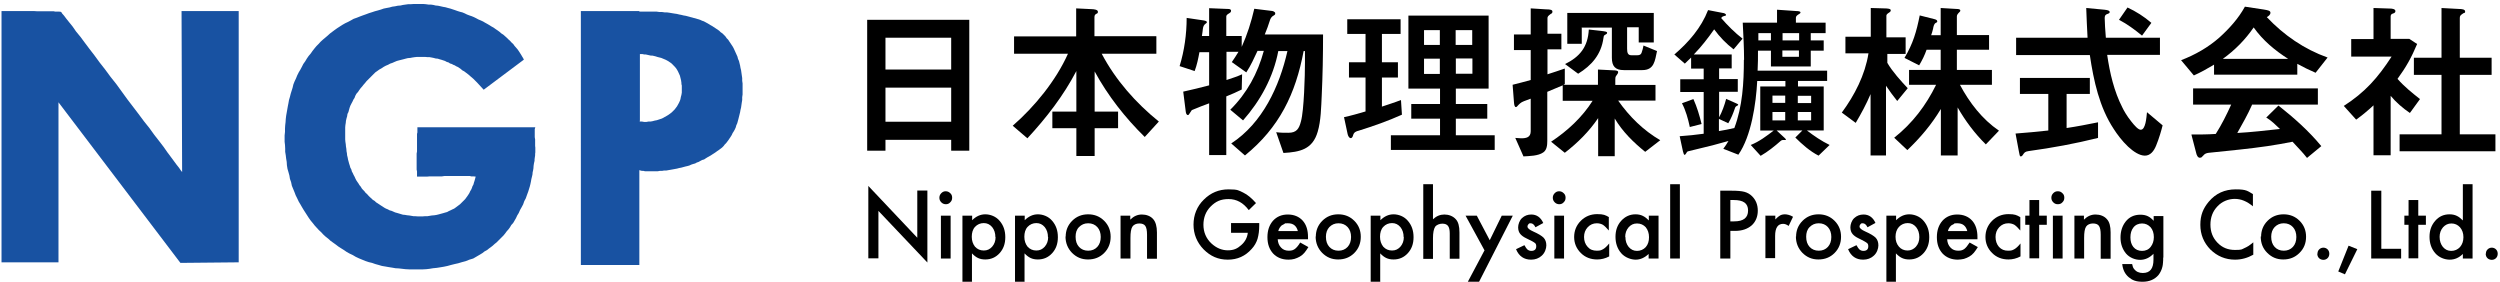 <?xml version="1.0" encoding="UTF-8"?>
<svg xmlns="http://www.w3.org/2000/svg" version="1.1" viewBox="0 0 1312.3 147.8">
  <defs>
    <style>
      .cls-1 {
        fill: #1852a2;
      }
    </style>
  </defs>
  <!-- Generator: Adobe Illustrator 28.7.1, SVG Export Plug-In . SVG Version: 1.2.0 Build 142)  -->
  <g>
    <g id="_レイヤー_1" data-name="レイヤー_1">
      <g>
        <g>
          <path d="M499.3,79.1v-5.7h-34.5v5.7h-9.6V10.4h53.6v68.7h-9.6ZM499.3,19.8h-34.5v16.7h34.5v-16.7ZM499.3,46h-34.5v17.9h34.5v-17.9Z"/>
          <path d="M607,19.1v9.1h-28.7c7.4,14,17.9,25.8,30,35.6l-7.4,8.1c-10.3-10.1-19.4-21.7-26.3-34.4v21.1h12.3v8.7h-12.3v14.6h-9.6v-14.6h-12.6v-8.7h12.6v-21.3c-6.8,13-15.7,24.5-25.7,35.3l-7.7-6.6c11.5-10,22.7-23.7,29-37.8h-28.3v-9.1h32.6V4.4l8.1.4c.9,0,3.3.2,3.3,1.3s-.2.7-1.2,1.4c-.5.4-.6,1-.6,1.4v10.1h32.4Z"/>
          <path d="M634.8,54.2c-1.8.6-6.6,2.5-9.2,3.6-.3.4-.7,1.1-1,1.5-.4.7-.7,1.1-1,1.1-.9,0-1.1-1.2-1.2-2l-1.3-10.3c4.5-1,9.1-2.1,13.6-3.3v-17.4h-5.1c-.6,3.3-1.3,6.7-2.5,9.9l-7.9-2.6c2.5-8.1,3.7-16.8,3.7-25.3l8.8,1.3c1.1.2,1.8.4,1.8.9s-.3.5-.5.7c-1.1.8-1.4,1.5-1.6,2.9,0,.8-.3,2-.5,3.7h3.8V4.3l9.7.4c.6,0,1.8,0,1.8.9s-.4,1-1.8,1.9c-.4.3-.7.7-.7,1.2v10.2h8.1v5.7c2.9-6.4,5-13.1,6.6-20l8.9,1.1c.6,0,2.1.4,2.1,1.3s-.4.8-1.5,1.6c-.5.4-1.1,1.3-1.3,2.1-.7,2.3-1.7,5-2.7,7.4h30.6c0,10.7-.2,21.5-.7,32.1-.3,6-.4,13.2-2.1,18.9-2.7,9.4-9.4,10.7-18,11.2l-3.8-10.9c2.1.3,4.2.3,6.4.3,4.3,0,5.6-2.1,6.6-6,1.6-5.7,2.1-24.2,2.1-30.8s0-4,0-6.1h-.7c-4.2,22.5-12.8,40.2-30.8,54.8l-7.2-6.3c16.4-10.7,25.3-29.9,29.5-48.5h-4.8c-2.6,13.7-9.4,26.1-18.5,36.4l-6.7-5.6c8.7-8.6,14.4-19.1,17.6-30.9h-3.3c-1.8,3.8-3.5,7.7-5.9,11.3l-7.6-5.4c1.2-1.7,2.4-3.6,3.5-5.4h-6.3v14.8c2.7-.9,5.6-1.8,8.2-3l-.2,8c-2.6,1.3-5.3,2.5-8.1,3.6v30.8h-9v-27.3Z"/>
          <path d="M725.3,56c3.5-1.2,6.8-2.2,10.1-3.5l.5,7.7c-7.3,3.3-15,6-22.7,8.4-1.3.3-2.5.8-2.9,2.3-.2.7-.5,1.6-1.3,1.6s-1.4-1.2-1.6-2.1l-1.9-8.9c3.8-.8,7.5-1.9,11.3-3v-17.8h-8.7v-8h8.7v-14.9h-9.6v-7.7h28v7.7h-9.8v14.9h8.4v8h-8.4v15.2ZM764.2,46.5v8.1h16.5v7.7h-16.5v8.7h20.4v7.7h-54.5v-7.7h25.8v-8.7h-15.1v-7.7h15.1v-8.1h-16.6V8.2h42.1v38.3h-17.3ZM755.8,23.6v-7.8h-8.3v7.8h8.3ZM747.5,38.8h8.3v-8h-8.3v8ZM772.8,15.8h-8.7v7.8h8.7v-7.8ZM764.2,30.7v8h8.7v-8h-8.7Z"/>
          <path d="M821.4,36.1v8c-.3.2-.5.3-.7.4h18.1v-8l7.8.4c1.6,0,2.8.2,2.8.9s-.4,1.1-1.1,2.1c-.4.5-.4,1.3-.4,2.1v2.6h21.1v8.2h-19.6c5.9,8.4,13.2,15.6,22.1,20.8l-7.9,6.1c-6.2-5-11.9-10.6-16-17.5v19.8h-8.7v-20c-4.8,7.1-10.8,13-17.5,18.2l-7.2-5.8c8.6-5.7,16.3-12.8,21.8-21.5h-15.7v-8.1c-2.7,1.2-5.4,2.2-8.1,3.4v25.8c0,2.1-.2,4.7-2.1,6-2.7,1.9-7.3,1.9-10.4,2.1l-4.3-9.7c1.1,0,2,.2,3.1.2,2.7,0,5-.5,5-3.7v-17.1c-1.4.5-2.4.9-3.5,1.3-1.7.6-2.6,1.6-3.5,2.6-.3.4-.5.5-.8.5-.6,0-.9-1-1-2.7l-.7-9c3.2-.8,6.3-1.6,9.5-2.5v-15.7h-8.8v-8.2h8.8V4.4l8,.5c2.4,0,3.4.3,3.4,1.2s-.5,1-.9,1.2c-1.3,1-1.7,1.4-1.7,2.2v8.2h7.3v8.2h-7.3v13.1c3-.9,6-2,9-3ZM821.4,33.7c7.9-3.9,12.1-9,12.6-18.2l6.3.7c2.3.3,3.3.4,3.3,1s-.3.6-1.4,1.3c-.4.3-.4.9-.5,1.4-1.2,8.8-6.3,14.5-13.3,18.8l-6.9-5.1ZM830.3,14.2v8.8h-7.6V6.8h45.4v15.5h-7.9v-8h-6.1v11.2c0,2,.3,3.5,2.2,3.5h3.2c1,0,1.9-.3,2.2-1.3.5-1.4.8-2.6,1-3.8l7.1,2.9c-1.1,5-1.4,10-7.7,10h-9.7c-4.5,0-6.3-2-6.3-6.5v-15.8h-15.7Z"/>
          <path d="M915.5,31.4c0-6.5-.4-13.1-.7-19.5h18v-6.8l10.1.7c1.2,0,2.2.2,2.2.7s-.3.6-1.1,1.1c-.6.4-1.3.9-1.3,1.7v2.6h15.6v5.5h-7.8v3.8h6.8v5.4h-6.8v8.3h-20.9v-8.3h-6.8c0,3.5,0,7-.2,10.5h36.5v5.4h-15.3v2.9h13.5v23.1h-8.8c3.8,2.9,7.6,5.5,11.9,7.6l-5.8,5.6c-4.5-2.3-8.6-5.9-12.2-9.5l3.7-3.7h-13.5l4.2,3.9c.3.3.7.7.7.9s-.4.2-.5.2h-1.1c-.4,0-.6,0-1.1.4-3.4,3-6.8,5.7-10.6,7.9l-5.2-5.7c4.5-1.8,8.3-4.7,12.1-7.6h-7.1v-23.1h13.2v-2.9h-14.8c-.6,11.8-3.1,29-9.9,38.7l-7.9-3.1c1-1.3,1.9-2.7,2.7-4.1-2.8.8-5.8,1.6-8.4,2.3-2.4.6-10.9,2.7-12.7,3.1-.6.2-.7.3-1.1,1.1-.3.5-.6.8-.8.8-.3,0-.6-.6-.9-1.9l-1.7-7.9c4.2-.3,8.4-.7,12.6-1.3v-21.9h-12.3v-6.7h12.3v-5.6h-6.6v-5.8c-1.1,1.1-2.2,2.1-3.3,3.2l-5.5-4.8c7.5-6.4,14.1-14,17.7-23.3l7.8,1.5c.4,0,1.6.4,1.6,1s-.6.5-1,.6c-.6.2-1.2.4-1.5,1.1,3.4,3.9,7.1,7.6,11.2,10.8l-4.7,5.6c-3.9-3-7.3-6.5-10.2-10.5-3.3,4.7-6.7,9.1-10.7,13.2h19.9v7.3h-6.6v5.6h9.8v6.7h-9.8v13.4c1.6-3,2.8-6.3,3.7-9.7l5.4,2.4c.8.4.9.4.9.7s-.5.5-.9.7c-.5.3-.6.5-.8,1.1-.9,2.7-2,5.4-3.5,7.9l-4.9-2.3v6.4c2.7-.4,5.4-1,8.1-1.6,4.3-11.4,5-23.8,5-35.8ZM887,66.6c-.9-4.2-2.1-8.6-4.1-12.4l6-2.2c1.9,4.2,3.2,8.6,4.3,13.1l-6.3,1.6ZM929.6,21.2v-3.8h-6.6c0,1.3,0,2.5,0,3.8h6.7ZM930.4,50.2v3.8h6.7v-3.8h-6.7ZM937.1,58.8h-6.7v4.4h6.7v-4.4ZM935.7,21.2h8.7v-3.8h-8.7v3.8ZM944.3,29.8v-3.3h-8.7v3.3h8.7ZM943.7,54.1h7v-3.8h-7v3.8ZM950.7,63.2v-4.4h-7v4.4h7Z"/>
          <path d="M995.8,52.9c-2-2.5-4-5.2-5.8-7.9v36.6h-8.1v-32.2c-2.2,5.2-4.9,10.2-7.8,15.1l-7.3-5.4c6.7-9.1,12.2-19.7,14-31.1h-12.1v-8.7h13.3V4.2l7,.2c2,0,3.5.2,3.5,1s-.6,1-1.6,1.7c-.4.3-.7.7-.7,1.2v11.3h10.1v8.7h-9.6v4.7c2.6,4.5,7.2,9.6,10.7,13.3l-5.5,6.7ZM1028.8,44.5c5,9.4,11.7,18.1,20.5,24.1l-6.9,7.2c-5.8-5.7-10.8-12.4-14.8-19.4v25.2h-8.8v-24.4c-5,8.3-10.8,15.1-17.6,21.6l-6.9-6.5c9.7-7.7,16.7-17,22-27.8h-14.2v-7.8h16.6v-10.6h-7.4c-1,2.9-2.3,5.5-3.9,8.2l-7.7-3.9c4.5-7.5,6.3-13.8,8-22.3l7.9,2c.7.2,1.3.5,1.3,1.1s-.3.5-.9.9c-.8.5-1.1,1.8-1.3,3-.3,1.2-.6,2.4-1,3.4h5V4.2l8.3.5c1.2,0,2,.2,2,.8s-.3.6-.6,1c-.8.8-1.2,1.4-1.2,2.1v9.8h16.9v7.7h-16.9v10.6h18.4v7.8h-16.9Z"/>
          <path d="M1075.3,49.3h-15v-8.4h36.7v8.4h-12.2v17.9c5.5-.8,11-1.9,16.5-3v8.2c-12,3-24,5.2-36.4,6.9-2,.3-2.2.7-3.2,2.2-.2.3-.5.6-1,.6s-.6-.7-1-2.9l-1.7-9.1c5.8-.4,11.5-1,17.2-1.6v-19.3ZM1133.8,19.7v9.1h-27.7c1.4,9.6,3.6,19.1,8,27.7.6,1.3,2.4,4.5,4.6,7.2,1.8,2.3,3.7,4.4,5,4.4s2-1.5,2.5-3.5c.4-1.6.7-4.5.8-5.7l8.2,6.9c-.6,2.5-1.9,7-3.4,10.6-1.2,3-3.1,5.3-5.9,5.3s-6-2.1-8.8-4.7c-3.2-3-5.9-6.7-7.5-9.2-7.6-11.5-10.6-25.4-12.6-38.9h-38.7v-9.1h37.5c-.3-5.2-.5-10.4-.7-15.6l9.6.9c1.6.2,2.7.4,2.7,1.2s-.4.6-1.8,1.3c-.7.4-.8,1.2-.8,2,0,1.7.3,6.9.6,10.2h28.3ZM1116.7,3.9c4.5,2.1,8.8,4.8,12.6,8.1l-4.9,6.7c-3.8-3.1-7.8-6.1-12.1-8.3l4.5-6.5Z"/>
          <path d="M1162.1,34c-3.5,2.1-6.9,4-10.5,5.6l-6.7-8c7.3-2.8,14.2-6.7,20.1-11.9,5.2-4.7,10-10,13.4-16.2l9.9,1.5c2.3.4,3.5.6,3.5,1.7s-1.1,1.8-1.9,2.3c9,9.5,19.6,16.8,31.9,21.2l-6.3,8c-3.3-1.4-6.5-3-9.6-4.7v5.7h-43.7v-5.4ZM1182.1,55.1c-2.2,5-5,9.9-7.7,14.7,7.4-.4,15-1.3,22.4-2.1-2.2-2.1-4.5-4.4-7.2-6l6.4-6.3c8.1,6.4,15.9,13.3,22.5,21.3l-7.5,6.2c-2.3-3-5.1-5.7-7.6-8.5-4.4.9-8.7,1.6-13.2,2.3-9.6,1.4-19.2,2.3-28.8,3.3-3.5.3-3.8.4-5.5,2.3-.3.4-.7.5-1.2.5-1.1,0-1.7-1.6-1.9-2.6l-2.5-9.6c4.2,0,8.6,0,12.8-.3,3.1-4.9,5.7-10.1,8.1-15.4h-20v-8.5h65.5v8.5h-34.6ZM1201.1,30.9c-6.9-4.4-13.3-9.7-18.1-16.5-4.4,6.4-9.8,11.9-16.2,16.5h34.2Z"/>
          <path d="M1245.9,55.3c-2.9,2.7-5.9,5.2-9.1,7.5l-6.5-7.2c11.2-7.2,17.9-14.8,25.1-25.9h-21.2v-9.2h11.7V4.2l8.9.3c.7,0,2.6.2,2.6,1.3s-1.1,1.2-1.8,1.5c-.5.3-.7.8-.7,1.4v11.7h9.8l4.1,2.7c-3,7.1-5.7,12-10.3,18.3,3.5,4,7.6,7.3,11.8,10.6l-5.3,7.3c-3.7-2.5-7.3-5.6-10.1-9v31.2h-9v-26.2ZM1281.5,4.2l9.2.5c1.5,0,3.3.2,3.3,1.3s-.3.5-1,1c-1.5,1-1.8,1.3-1.8,2.5v20.8h16.7v9h-16.7v31.2h18.7v8.9h-50.3v-8.9h22v-31.2h-14.5v-9h14.5V4.2Z"/>
        </g>
        <g>
          <path d="M455.8,135.6v-38l25.7,27.2v-24.8h5.3v37.8l-25.7-27.1v24.9h-5.3Z"/>
          <path d="M493.1,103.8c0-.9.3-1.7,1-2.4s1.4-1,2.3-1,1.7.3,2.4,1c.7.6,1,1.4,1,2.4s-.3,1.7-1,2.4c-.6.7-1.4,1-2.3,1s-1.7-.3-2.4-1c-.7-.7-1-1.5-1-2.4ZM499,113.2v22.5h-5.1v-22.5h5.1Z"/>
          <path d="M510.3,147.9h-5.1v-34.7h5.1v2.4c2-2,4.3-3.1,6.9-3.1s5.6,1.1,7.5,3.4c2,2.3,3,5.1,3,8.6s-1,6.2-3,8.4c-2,2.2-4.5,3.3-7.5,3.3s-4.9-1-7-3.2v14.7ZM522.5,124.5c0-2.2-.6-3.9-1.7-5.3-1.2-1.4-2.6-2.1-4.4-2.1s-3.4.7-4.6,2c-1.2,1.3-1.7,3.1-1.7,5.2s.6,3.8,1.7,5.2c1.2,1.3,2.7,2,4.6,2s3.2-.7,4.4-2c1.2-1.4,1.8-3,1.8-5.1Z"/>
          <path d="M537.9,147.9h-5.1v-34.7h5.1v2.4c2-2,4.3-3.1,6.9-3.1s5.6,1.1,7.5,3.4c2,2.3,3,5.1,3,8.6s-1,6.2-3,8.4c-2,2.2-4.5,3.3-7.5,3.3s-4.9-1-7-3.2v14.7ZM550.1,124.5c0-2.2-.6-3.9-1.7-5.3-1.2-1.4-2.6-2.1-4.4-2.1s-3.4.7-4.6,2c-1.2,1.3-1.7,3.1-1.7,5.2s.6,3.8,1.7,5.2c1.2,1.3,2.7,2,4.6,2s3.2-.7,4.4-2c1.2-1.4,1.8-3,1.8-5.1Z"/>
          <path d="M559.4,124.2c0-3.2,1.1-6,3.4-8.3,2.3-2.3,5.1-3.4,8.4-3.4s6.1,1.1,8.4,3.4c2.3,2.3,3.4,5.1,3.4,8.4s-1.1,6.2-3.4,8.5c-2.3,2.3-5.1,3.4-8.5,3.4s-6.1-1.2-8.4-3.5c-2.2-2.3-3.4-5.1-3.4-8.6ZM564.6,124.3c0,2.2.6,4,1.8,5.3,1.2,1.3,2.8,2,4.8,2s3.6-.7,4.8-2c1.2-1.3,1.8-3.1,1.8-5.2s-.6-3.9-1.8-5.2c-1.2-1.3-2.8-2-4.8-2s-3.5.7-4.8,2-1.8,3-1.8,5.1Z"/>
          <path d="M588.1,113.2h5.2v2.1c1.8-1.8,3.8-2.7,6.1-2.7s4.6.8,6,2.5c1.2,1.4,1.9,3.7,1.9,6.9v13.8h-5.2v-12.6c0-2.2-.3-3.7-.9-4.6-.6-.9-1.7-1.3-3.2-1.3s-2.9.6-3.6,1.7c-.7,1.1-1,3.1-1,5.9v10.8h-5.2v-22.5Z"/>
          <path d="M646.5,117.1h14.5v1.2c0,2.7-.3,5-.9,7.1-.6,1.9-1.6,3.7-3.1,5.3-3.3,3.7-7.4,5.6-12.5,5.6s-9.1-1.8-12.7-5.4c-3.5-3.6-5.3-8-5.3-13s1.8-9.6,5.4-13.1c3.6-3.6,7.9-5.4,13-5.4s5.3.6,7.7,1.7c2.3,1.1,4.5,3,6.7,5.5l-3.8,3.7c-2.9-3.9-6.4-5.8-10.6-5.8s-6.8,1.3-9.4,3.9c-2.5,2.5-3.8,5.8-3.8,9.6s1.4,7.2,4.2,9.8c2.6,2.4,5.5,3.6,8.6,3.6s5-.9,7-2.7c2.1-1.8,3.2-4,3.5-6.5h-8.8v-5.1Z"/>
          <path d="M686.6,125.6h-15.9c.1,1.8.7,3.3,1.8,4.4,1,1.1,2.4,1.6,4,1.6s2.3-.3,3.2-.9c.8-.6,1.8-1.7,2.8-3.4l4.3,2.4c-.7,1.2-1.4,2.1-2.1,3-.7.8-1.5,1.5-2.4,2-.9.5-1.8.9-2.8,1.2s-2.1.4-3.2.4c-3.3,0-6-1.1-8-3.2-2-2.2-3-5-3-8.6s1-6.4,2.9-8.6c2-2.2,4.6-3.3,7.8-3.3s5.9,1.1,7.8,3.2c1.9,2.1,2.8,5,2.8,8.7v1.2ZM681.3,121.4c-.7-2.8-2.4-4.2-5.2-4.2s-1.2,0-1.8.3-1,.5-1.5.8c-.4.4-.8.8-1.1,1.3-.3.5-.6,1.1-.7,1.7h10.3Z"/>
          <path d="M690.7,124.2c0-3.2,1.1-6,3.4-8.3s5.1-3.4,8.4-3.4,6.1,1.1,8.4,3.4c2.3,2.3,3.4,5.1,3.4,8.4s-1.1,6.2-3.4,8.5c-2.3,2.3-5.1,3.4-8.5,3.4s-6.1-1.2-8.4-3.5c-2.2-2.3-3.4-5.1-3.4-8.6ZM696,124.3c0,2.2.6,4,1.8,5.3,1.2,1.3,2.8,2,4.8,2s3.6-.7,4.8-2c1.2-1.3,1.8-3.1,1.8-5.2s-.6-3.9-1.8-5.2c-1.2-1.3-2.8-2-4.8-2s-3.5.7-4.8,2c-1.2,1.3-1.8,3-1.8,5.1Z"/>
          <path d="M724.6,147.9h-5.1v-34.7h5.1v2.4c2-2,4.3-3.1,6.9-3.1s5.6,1.1,7.5,3.4c2,2.3,3,5.1,3,8.6s-1,6.2-3,8.4c-2,2.2-4.5,3.3-7.5,3.3s-4.9-1-7-3.2v14.7ZM736.8,124.5c0-2.2-.6-3.9-1.7-5.3-1.2-1.4-2.6-2.1-4.4-2.1s-3.4.7-4.6,2c-1.2,1.3-1.7,3.1-1.7,5.2s.6,3.8,1.7,5.2c1.2,1.3,2.7,2,4.6,2s3.2-.7,4.4-2c1.2-1.4,1.8-3,1.8-5.1Z"/>
          <path d="M747.1,96.7h5.1v18.4c1.8-1.7,3.8-2.5,6-2.5s4.5.8,6,2.5c1.3,1.4,1.9,3.7,1.9,6.9v13.8h-5.1v-13.3c0-1.8-.3-3.1-.9-3.9-.6-.8-1.6-1.2-3-1.2s-3.1.6-3.8,1.7c-.7,1.1-1.1,3.1-1.1,5.9v10.9h-5.1v-39Z"/>
          <path d="M779.3,131.5l-10-18.3h5.9l6.8,12.9,6.3-12.9h5.8l-17.7,34.7h-5.9l8.7-16.4Z"/>
          <path d="M810.2,117l-4.2,2.3c-.7-1.4-1.5-2.1-2.5-2.1s-.9.2-1.2.5c-.3.3-.5.7-.5,1.2,0,.9,1,1.7,3,2.6,2.7,1.2,4.5,2.3,5.5,3.3.9,1,1.4,2.3,1.4,4s-.8,4-2.4,5.4c-1.5,1.4-3.4,2.1-5.6,2.1-3.7,0-6.4-1.8-7.9-5.5l4.4-2.1c.6,1.1,1.1,1.8,1.4,2.1.6.6,1.4.9,2.2.9,1.7,0,2.6-.8,2.6-2.4s-.7-1.8-2-2.6c-.5-.3-1-.5-1.6-.8s-1-.5-1.6-.8c-1.5-.7-2.5-1.5-3.1-2.2-.8-.9-1.2-2.1-1.2-3.6s.7-3.6,2-4.8c1.4-1.3,3-1.9,4.9-1.9,2.8,0,5,1.5,6.3,4.5Z"/>
          <path d="M815.1,103.8c0-.9.3-1.7,1-2.4s1.4-1,2.3-1,1.7.3,2.4,1c.7.6,1,1.4,1,2.4s-.3,1.7-1,2.4c-.6.7-1.4,1-2.3,1s-1.7-.3-2.4-1c-.7-.7-1-1.5-1-2.4ZM821,113.2v22.5h-5.1v-22.5h5.1Z"/>
          <path d="M844.5,114.1v6.9c-1.2-1.4-2.2-2.4-3.1-3-.9-.5-2-.8-3.2-.8-1.9,0-3.5.7-4.8,2.1-1.3,1.4-1.9,3.1-1.9,5.1s.6,3.8,1.9,5.2c1.2,1.4,2.8,2,4.8,2s2.3-.3,3.3-.8c.9-.5,2-1.5,3.2-3v6.8c-2.1,1.1-4.2,1.6-6.3,1.6-3.4,0-6.3-1.1-8.6-3.4-2.3-2.3-3.5-5.1-3.5-8.4s1.2-6.2,3.5-8.5c2.3-2.3,5.2-3.5,8.6-3.5s4.3.5,6.2,1.6Z"/>
          <path d="M865.4,113.2h5.2v22.5h-5.2v-2.4c-2.1,2-4.4,3-6.8,3s-5.6-1.1-7.6-3.4c-2-2.3-3-5.2-3-8.6s1-6.2,3-8.4c2-2.2,4.5-3.4,7.5-3.4s4.9,1.1,7,3.2v-2.6ZM853.2,124.3c0,2.2.6,3.9,1.7,5.3,1.2,1.4,2.6,2.1,4.4,2.1s3.4-.7,4.6-2c1.2-1.4,1.7-3.1,1.7-5.2s-.6-3.8-1.7-5.2c-1.2-1.3-2.7-2-4.6-2s-3.2.7-4.4,2c-1.2,1.4-1.8,3.1-1.8,5.1Z"/>
          <path d="M881.8,96.7v39h-5.1v-39h5.1Z"/>
          <path d="M908.3,121.2v14.5h-5.3v-35.6h6c3,0,5.2.2,6.7.6,1.5.4,2.9,1.2,4,2.3,2,2,3,4.5,3,7.6s-1.1,5.8-3.2,7.7c-2.2,1.9-5.1,2.9-8.7,2.9h-2.5ZM908.3,116.2h2c4.9,0,7.3-1.9,7.3-5.7s-2.5-5.5-7.5-5.5h-1.8v11.2Z"/>
          <path d="M926.8,113.2h5.1v2c.9-1,1.8-1.7,2.5-2.1.7-.4,1.6-.6,2.6-.6s2.8.4,4.2,1.3l-2.3,4.8c-1-.7-1.9-1.1-2.9-1.1-2.8,0-4.2,2.1-4.2,6.4v11.6h-5.1v-22.5Z"/>
          <path d="M942.8,124.2c0-3.2,1.1-6,3.4-8.3,2.3-2.3,5.1-3.4,8.4-3.4s6.1,1.1,8.4,3.4c2.3,2.3,3.4,5.1,3.4,8.4s-1.1,6.2-3.4,8.5c-2.3,2.3-5.1,3.4-8.5,3.4s-6.1-1.2-8.4-3.5c-2.2-2.3-3.4-5.1-3.4-8.6ZM948.1,124.3c0,2.2.6,4,1.8,5.3,1.2,1.3,2.8,2,4.8,2s3.6-.7,4.8-2c1.2-1.3,1.8-3.1,1.8-5.2s-.6-3.9-1.8-5.2c-1.2-1.3-2.8-2-4.8-2s-3.5.7-4.8,2-1.8,3-1.8,5.1Z"/>
          <path d="M984.5,117l-4.2,2.3c-.7-1.4-1.5-2.1-2.5-2.1s-.9.2-1.2.5c-.3.3-.5.7-.5,1.2,0,.9,1,1.7,3,2.6,2.7,1.2,4.5,2.3,5.5,3.3.9,1,1.4,2.3,1.4,4s-.8,4-2.4,5.4c-1.5,1.4-3.4,2.1-5.6,2.1-3.7,0-6.4-1.8-7.9-5.5l4.4-2.1c.6,1.1,1.1,1.8,1.4,2.1.6.6,1.4.9,2.2.9,1.7,0,2.6-.8,2.6-2.4s-.7-1.8-2-2.6c-.5-.3-1-.5-1.5-.8-.5-.2-1-.5-1.6-.8-1.5-.7-2.5-1.5-3.1-2.2-.8-.9-1.2-2.1-1.2-3.6s.7-3.6,2-4.8c1.4-1.3,3-1.9,4.9-1.9,2.8,0,5,1.5,6.3,4.5Z"/>
          <path d="M995.3,147.9h-5.1v-34.7h5.1v2.4c2-2,4.3-3.1,6.9-3.1s5.6,1.1,7.5,3.4c2,2.3,3,5.1,3,8.6s-1,6.2-3,8.4c-2,2.2-4.5,3.3-7.5,3.3s-4.9-1-7-3.2v14.7ZM1007.5,124.5c0-2.2-.6-3.9-1.7-5.3-1.2-1.4-2.6-2.1-4.4-2.1s-3.4.7-4.6,2c-1.2,1.3-1.8,3.1-1.8,5.2s.6,3.8,1.8,5.2c1.1,1.3,2.7,2,4.5,2s3.2-.7,4.4-2c1.2-1.4,1.8-3,1.8-5.1Z"/>
          <path d="M1038,125.6h-15.9c.1,1.8.7,3.3,1.8,4.4,1,1.1,2.4,1.6,4,1.6s2.3-.3,3.2-.9c.8-.6,1.7-1.7,2.8-3.4l4.3,2.4c-.7,1.2-1.4,2.1-2.1,3-.7.8-1.5,1.5-2.4,2-.9.5-1.8.9-2.8,1.2-1,.2-2.1.4-3.2.4-3.3,0-6-1.1-8-3.2-2-2.2-3-5-3-8.6s1-6.4,2.9-8.6c2-2.2,4.6-3.3,7.8-3.3s5.9,1.1,7.8,3.2c1.9,2.1,2.8,5,2.8,8.7v1.2ZM1032.7,121.4c-.7-2.8-2.4-4.2-5.2-4.2s-1.2,0-1.7.3-1,.5-1.5.8c-.4.4-.8.8-1.1,1.3s-.6,1.1-.7,1.7h10.3Z"/>
          <path d="M1060.5,114.1v6.9c-1.2-1.4-2.2-2.4-3.1-3-.9-.5-2-.8-3.2-.8-1.9,0-3.5.7-4.8,2.1-1.3,1.4-1.9,3.1-1.9,5.1s.6,3.8,1.8,5.2c1.3,1.4,2.8,2,4.8,2s2.3-.3,3.3-.8c.9-.5,2-1.5,3.2-3v6.8c-2.1,1.1-4.2,1.6-6.3,1.6-3.4,0-6.3-1.1-8.6-3.4-2.3-2.3-3.5-5.1-3.5-8.4s1.2-6.2,3.5-8.5c2.3-2.3,5.2-3.5,8.6-3.5s4.3.5,6.2,1.6Z"/>
          <path d="M1070.4,118v17.6h-5.1v-17.6h-2.2v-4.8h2.2v-8.2h5.1v8.2h4v4.8h-4Z"/>
          <path d="M1076.8,103.8c0-.9.3-1.7,1-2.4s1.4-1,2.4-1,1.7.3,2.4,1c.7.6,1,1.4,1,2.4s-.3,1.7-1,2.4c-.6.7-1.4,1-2.4,1s-1.7-.3-2.4-1c-.7-.7-1-1.5-1-2.4ZM1082.7,113.2v22.5h-5.1v-22.5h5.1Z"/>
          <path d="M1088.8,113.2h5.1v2.1c1.8-1.8,3.8-2.7,6.1-2.7s4.6.8,6,2.5c1.3,1.4,1.9,3.7,1.9,6.9v13.8h-5.2v-12.6c0-2.2-.3-3.7-.9-4.6-.6-.9-1.7-1.3-3.2-1.3s-2.9.6-3.6,1.7c-.7,1.1-1,3.1-1,5.9v10.8h-5.1v-22.5Z"/>
          <path d="M1135.5,135.1c0,1.1,0,2-.1,2.8,0,.8-.2,1.5-.3,2.1-.4,1.7-1.1,3.1-2.1,4.4-2,2.3-4.8,3.5-8.3,3.5s-5.4-.8-7.3-2.4c-2-1.7-3.1-4-3.4-6.9h5.2c.2,1.1.5,2,1,2.6,1.1,1.4,2.6,2.1,4.6,2.1,3.8,0,5.6-2.3,5.6-7v-3.1c-2,2.1-4.4,3.2-7,3.2s-5.5-1.1-7.4-3.3c-1.9-2.3-2.9-5.1-2.9-8.4s.9-6.1,2.7-8.4c1.9-2.4,4.5-3.6,7.7-3.6s5.1,1.1,7,3.2v-2.5h5.1v21.9ZM1130.6,124.5c0-2.2-.6-3.9-1.7-5.2-1.2-1.3-2.7-2-4.5-2s-3.5.7-4.6,2.2c-1,1.3-1.5,3-1.5,5.1s.5,3.7,1.5,5c1.1,1.4,2.7,2.1,4.6,2.1s3.5-.7,4.6-2.2c1-1.3,1.6-3,1.6-5Z"/>
          <path d="M1182.6,101.9v6.4c-3.1-2.6-6.2-3.9-9.5-3.9s-6.7,1.3-9.1,3.9c-2.5,2.6-3.7,5.8-3.7,9.6s1.2,6.9,3.7,9.5c2.5,2.6,5.5,3.8,9.2,3.8s3.5-.3,4.8-.9c.7-.3,1.5-.7,2.3-1.2.8-.5,1.6-1.2,2.5-1.9v6.5c-3,1.7-6.2,2.6-9.6,2.6-5,0-9.3-1.8-12.9-5.3-3.5-3.6-5.3-7.9-5.3-13s1.5-8.6,4.4-12.1c3.7-4.4,8.4-6.5,14.2-6.5s6.2.9,9.2,2.6Z"/>
          <path d="M1186.9,124.2c0-3.2,1.1-6,3.4-8.3s5.1-3.4,8.4-3.4,6.1,1.1,8.4,3.4c2.3,2.3,3.4,5.1,3.4,8.4s-1.1,6.2-3.5,8.5c-2.3,2.3-5.1,3.4-8.5,3.4s-6.1-1.2-8.4-3.5c-2.3-2.3-3.4-5.1-3.4-8.6ZM1192.2,124.3c0,2.2.6,4,1.8,5.3,1.2,1.3,2.8,2,4.8,2s3.6-.7,4.8-2c1.2-1.3,1.8-3.1,1.8-5.2s-.6-3.9-1.8-5.2c-1.2-1.3-2.8-2-4.8-2s-3.5.7-4.8,2c-1.2,1.3-1.8,3-1.8,5.1Z"/>
          <path d="M1216.5,133.1c0-.9.3-1.6.9-2.2.6-.6,1.4-.9,2.2-.9s1.6.3,2.2.9c.6.6.9,1.4.9,2.3s-.3,1.7-.9,2.3c-.6.6-1.4.9-2.2.9s-1.7-.3-2.3-.9c-.6-.6-.9-1.4-.9-2.3Z"/>
          <path d="M1232.9,129l4.5,1.8-6.5,13.2-3.5-1.5,5.4-13.5Z"/>
          <path d="M1250,100v30.6h10.4v5.1h-15.7v-35.6h5.3Z"/>
          <path d="M1269.4,118v17.6h-5.1v-17.6h-2.2v-4.8h2.2v-8.2h5.1v8.2h4v4.8h-4Z"/>
          <path d="M1292.8,96.7h5.1v39h-5.1v-2.4c-2,2-4.3,3-6.9,3s-5.6-1.1-7.6-3.4c-2-2.3-3-5.2-3-8.6s1-6.1,3-8.4c2-2.3,4.5-3.4,7.5-3.4s4.9,1.1,7,3.2v-19.1ZM1280.6,124.3c0,2.2.6,3.9,1.7,5.3,1.2,1.4,2.6,2.1,4.4,2.1s3.4-.7,4.6-2c1.2-1.4,1.8-3.1,1.8-5.2s-.6-3.8-1.8-5.2c-1.2-1.3-2.7-2-4.5-2s-3.2.7-4.4,2c-1.2,1.4-1.8,3.1-1.8,5.1Z"/>
          <path d="M1304.9,133.1c0-.9.3-1.6.9-2.2.6-.6,1.4-.9,2.2-.9s1.6.3,2.2.9c.6.6.9,1.4.9,2.3s-.3,1.7-.9,2.3c-.6.6-1.4.9-2.2.9s-1.7-.3-2.3-.9c-.6-.6-.9-1.4-.9-2.3Z"/>
        </g>
      </g>
      <g>
        <polygon class="cls-1" points="95.6 90.3 94.8 89.3 94 88.1 92.8 86.6 91.4 84.7 89.7 82.4 87.9 80 85.8 77 83.5 74 81 70.8 78.4 67.2 75.6 63.7 72.7 59.8 69.8 56 66.9 52.2 64 48.2 61.1 44.2 58 40.3 55.2 36.5 52.3 32.8 49.6 29.1 46.9 25.6 44.5 22.4 42.2 19.3 39.9 16.5 38.1 13.9 36.4 11.8 34.8 9.8 33.6 8.2 32.7 7.2 32.2 6.4 31.9 6.2 31.1 6.1 29.9 6.1 29 6.1 28.1 5.9 27 5.9 25.9 5.9 24.7 5.9 23.5 5.9 22.1 5.9 20.7 5.9 19.2 5.9 17.8 5.8 16.4 5.8 14.9 5.8 13.5 5.8 12 5.8 10.6 5.8 9.2 5.8 8 5.8 6.8 5.8 5.7 5.8 4.6 5.8 3.7 5.8 2.8 5.8 1.5 5.8 .8 5.8 .8 137.7 30.7 137.7 30.7 53.7 94.7 138 125.3 137.7 125.3 5.8 95.3 5.8 95.6 90.3 95.6 90.3"/>
        <polygon class="cls-1" points="275 31.3 274.6 30.5 274.1 29.7 273.7 29 273.2 28.2 272.7 27.4 272.1 26.5 271.5 25.7 270.9 25 270.1 24.1 269.4 23.1 268.6 22.4 267.7 21.4 266.9 20.7 266 19.8 265.1 19 264.2 18.2 263.1 17.5 262.2 16.7 261.1 15.9 260.2 15.3 259.1 14.5 258 13.9 256.9 13.2 255.7 12.5 254.6 11.9 253.6 11.3 252.3 10.7 251.1 10.2 250 9.6 248.8 9 247.6 8.5 246.4 8.1 245.1 7.6 243.9 7 242.7 6.5 241.5 6.2 240.2 5.8 238.8 5.3 237.6 4.9 236.4 4.5 235.2 4.2 233.8 3.8 232.6 3.6 231.3 3.3 229.9 3 228.7 2.9 227.5 2.6 226.1 2.4 224.9 2.4 223.5 2.2 222.3 2.1 221 2.1 219.7 2.1 218.3 2.1 217.1 2.1 215.7 2.2 214.3 2.2 212.9 2.4 211.5 2.6 210.2 2.9 208.8 3 207.4 3.3 205.9 3.5 204.5 3.9 202.9 4.2 201.4 4.5 200 5 198.3 5.5 196.8 5.9 195.3 6.4 193.7 6.9 192.1 7.5 190.4 8.1 188.8 8.7 187.3 9.3 185.6 9.9 184.2 10.7 182.7 11.5 181.2 12.2 179.8 13 178.4 13.9 177 14.8 175.6 15.8 174.4 16.7 173.2 17.6 172 18.7 170.7 19.8 169.5 20.8 168.3 21.9 167.2 23.1 166.1 24.2 165.1 25.4 164 26.8 163.1 28.1 162 29.4 161.1 30.7 160.2 32.2 159.2 33.6 158.5 35 157.7 36.5 156.8 38 156 39.6 155.4 41.1 154.6 42.8 154 44.3 153.6 46 153.1 47.6 152.6 49.2 152.2 50.8 151.7 52.5 151.4 54.2 151.1 55.7 150.8 57.4 150.5 59.1 150.2 60.8 150 62.5 149.9 64.1 149.7 65.8 149.6 67.5 149.6 69.2 149.4 71.1 149.4 72.7 149.4 74.4 149.6 76.1 149.7 78 149.7 79.7 150 81.5 150.2 83.2 150.5 85 150.6 86.7 150.9 88.6 151.4 90.3 151.9 92.1 152.2 93.9 152.8 95.6 153.2 97.5 153.9 99.2 154.6 100.9 155.2 102.5 156 104.1 156.8 105.8 157.7 107.3 158.5 108.7 159.4 110.2 160.3 111.6 161.2 113 162.1 114.4 163.1 115.8 164.1 117 165.2 118.4 166.3 119.6 167.4 120.8 168.6 121.9 169.7 123.1 170.9 124.2 172.3 125.3 173.5 126.4 174.9 127.4 176.3 128.4 177.6 129.4 179 130.3 180.6 131.3 181.9 132.2 183.5 133.1 185.2 133.9 186.7 134.8 188.4 135.6 190.1 136.3 191.8 137 193.6 137.6 195.3 138 197 138.6 198.8 139.1 200.5 139.6 202.3 139.9 204 140.2 205.9 140.5 207.6 140.8 209.4 140.9 211.1 141.1 212.9 141.3 214.8 141.4 216.4 141.4 218.3 141.4 220.1 141.4 222 141.4 223.8 141.3 225.5 141.1 227.3 140.8 229.3 140.6 231.2 140.3 233 140 234.9 139.6 236.7 139.1 238.7 138.6 240.5 138.2 242.5 137.6 244.4 137.1 246.4 136.3 248.4 135.7 249.6 135 250.8 134.3 252 133.6 253.3 132.8 254.3 132 255.6 131.3 256.6 130.5 257.7 129.7 258.6 129 259.7 128 260.6 127.3 261.5 126.4 262.5 125.4 263.4 124.5 264.3 123.6 265.2 122.5 266 121.4 266.9 120.4 267.7 119.3 268.4 118.1 269.4 117 270.1 115.8 270.9 114.4 271.5 113.1 272.3 111.8 273 110.2 273.8 108.8 274.6 107.3 275.2 105.6 276 104.1 276.6 102.4 277.3 100.5 277.7 99.2 278.1 97.9 278.4 96.7 278.7 95.3 278.9 94.1 279.2 92.9 279.5 91.6 279.6 90.4 279.8 89.6 280 88.4 280.1 87 280.3 85.7 280.6 84.4 280.6 83.7 280.7 82.9 280.9 81.5 280.9 80.7 281 80 281 79.2 281 78.3 281 77.5 280.9 76.6 280.9 75.5 280.9 74.3 280.9 73.2 280.7 72 280.7 70.8 280.7 69.7 280.7 68.8 280.7 67.8 280.9 67.1 281 66.8 219.1 66.8 219.1 67.5 219.1 68.4 219.1 69.5 218.9 70.3 218.9 71.7 218.9 72.6 218.9 73.5 218.9 74.4 218.9 75.4 218.9 76.3 218.9 77.4 218.9 78.4 218.9 79.5 218.7 80.6 218.7 81.7 218.7 82.7 218.7 83.8 218.7 84.9 218.7 86 218.7 86.9 218.7 88 218.7 89 218.9 90 218.9 90.9 218.9 91.8 218.9 92.7 219.7 92.7 220.4 92.7 221.4 92.7 222.3 92.7 223.2 92.7 224.3 92.7 225.3 92.6 226.4 92.6 227.5 92.6 228.6 92.6 229.6 92.6 230.9 92.6 231.9 92.6 233.2 92.4 234.2 92.4 235.5 92.4 236.5 92.4 237.8 92.4 238.8 92.4 239.9 92.4 241 92.4 242.1 92.4 243 92.4 244.1 92.4 245 92.4 245.7 92.4 246.7 92.4 247.4 92.6 248.7 92.6 249.7 92.7 249.4 93.8 249.1 94.9 248.8 95.8 248.5 96.9 248 97.8 247.7 98.7 247.3 99.6 246.8 100.4 246.4 101.3 245.9 102.1 245.3 103 244.7 103.8 244.2 104.5 242.8 105.9 241.5 107.2 240.7 107.8 239.9 108.4 239.1 109 238.4 109.5 237.5 109.9 236.5 110.4 235.6 110.8 234.7 111.3 233.6 111.6 232.6 111.9 231.5 112.2 230.4 112.5 229.2 112.8 228 113 226.7 113.1 225.5 113.3 224.3 113.5 222.9 113.5 221.8 113.6 220.6 113.6 219.4 113.6 218.1 113.5 217.1 113.5 216 113.3 214.8 113.1 213.7 113 212.6 112.8 211.5 112.7 210.5 112.4 209.5 112.1 208.5 111.8 207.4 111.5 206.5 111.1 205.6 110.7 204.5 110.4 203.6 109.9 202.6 109.5 201.7 109 200.8 108.4 200 107.9 199.1 107.3 198.2 106.7 197.4 106.2 196.7 105.5 195.7 104.9 195 104.2 194.2 103.5 193.4 102.7 192.7 101.9 191.9 101.2 191.3 100.4 190.5 99.6 189.9 98.9 189.3 97.9 188.7 97.2 188.1 96.2 187.6 95.5 187 94.6 186.5 93.6 186.1 92.7 185.6 91.8 185.2 90.9 184.7 90 184.4 88.9 183.9 88 183.6 86.9 183.3 86 183 84.9 182.7 83.8 182.5 82.7 182.2 81.5 182.1 80.4 181.9 79.4 181.8 78.1 181.6 76.9 181.5 75.7 181.3 74.4 181.2 73.2 181.2 72 181.2 70.8 181.2 69.4 181.2 68.1 181.2 66.9 181.3 65.7 181.5 64.5 181.6 63.4 181.9 62.1 182.2 61.1 182.4 59.8 182.9 58.8 183.2 57.7 183.5 56.6 183.9 55.5 184.4 54.5 185 53.4 185.5 52.3 186.1 51.4 186.5 50.3 187.1 49.2 187.9 48.3 188.5 47.4 189.3 46.3 190.1 45.4 190.8 44.5 191.6 43.6 192.4 42.6 193.3 41.7 194.2 40.8 195.1 39.9 196 39 197 38 198 37.3 199.1 36.5 200.2 35.9 201.4 35.1 202.5 34.5 203.7 34 204.8 33.4 206 33 207.1 32.5 208.3 32 209.4 31.7 210.6 31.4 211.8 31.1 212.9 30.8 214.1 30.5 215.4 30.4 216.4 30.2 217.7 30 218.7 29.9 220 29.9 221 29.9 222.1 29.9 223.4 29.9 224.4 30 225.5 30 226.6 30.2 227.6 30.4 228.7 30.7 229.8 30.8 230.7 31.1 231.8 31.4 232.7 31.7 233.6 32 234.5 32.5 235.5 32.8 236.2 33.3 237.2 33.6 237.9 34 238.7 34.3 239.5 34.8 240.2 35.1 241.6 36 242.8 37 243.6 37.4 244.8 38.3 246.1 39.3 247.1 40.2 248.4 41.3 249.4 42.3 250.5 43.4 251.6 44.6 252.8 45.9 253.9 47.1 275 31.3 275 31.3"/>
        <path class="cls-1" d="M335.8,63.8h1.2l1.1.2h1.2l1.1-.2h1.1l1.1-.2,1.1-.3,1.1-.2.9-.3.9-.3.9-.3.9-.5.9-.5.9-.5.8-.5.8-.6.8-.6.8-.8.8-.8.6-.8.6-.8.5-.9.5-.9.5-1.1.3-.9.2-1.1.3-1.1.2-1.2v-3.7l-.2-.8v-.6l-.2-1.4-.3-1.2-.3-1.2-.5-1.1-.5-1.1-.5-.9-.6-.9-.8-.9-.8-.8-.8-.8-.9-.6-.9-.6-1.1-.6-1.2-.5-1.2-.5-1.2-.3-.8-.2-.9-.3-.8-.2-.9-.2h-.8l-.9-.2-.9-.2-.9-.2h-.8l-.9-.2h-1.4v34.7h0ZM335.8,6.1h8.9l1.4.2h1.4l1.4.2h1.2l1.4.2,1.2.2,1.2.2,1.4.2,1.2.3,1.1.2,1.2.3,1.2.2,1.1.3,1.1.3,1.1.3,1.1.3,1.1.3,1.1.3.9.3,1.1.5.9.3.9.5.9.5.9.5.8.5.9.5.9.6.9.6.9.6.9.6.8.8.9.6.8.8.8.8.6.9.8.8.6.9.6.9.6.9.6.9.5.9.5,1.1.5,1.1.5,1.1.5,1.1.3,1.2.5,1.1.3,1.2.3,1.2.2,1.2.3,1.2.2,1.4.2,1.4.2,1.4v1.4l.2,1.4v5.8l-.2,1.4v1.5l-.2,1.2-.2,1.4-.2,1.4-.3,1.2-.2,1.2-.3,1.2-.3,1.2-.3,1.2-.3,1.1-.3,1.1-.5,1.1-.3,1.1-.5,1.1-.5.9-.6.9-.5,1.1-.5.8-.6.9-.6.9-.6.8-.6.8-.8.8-.6.8-.8.8-.8.6-.8.6-.9.6-.8.6-.9.6-.8.5-.9.6-.9.5-.9.5-.8.5-.9.6-1.1.3-.9.5-.9.5-.9.3-.9.5-1.1.3-.9.3-1.1.5-1.1.3-.9.2-1.1.3-1.1.3-1.1.2-1.1.3-1.1.2-1.1.2-1.1.2-1.2.2-1.1.2h-1.2l-1.1.2h-1.2l-1.1.2h-6.6l-.8-.2h-.8l-.8-.2-.6-.2v49.8h-30.7V5.8h30.7v.3h0Z"/>
      </g>
    </g>
  </g>
</svg>